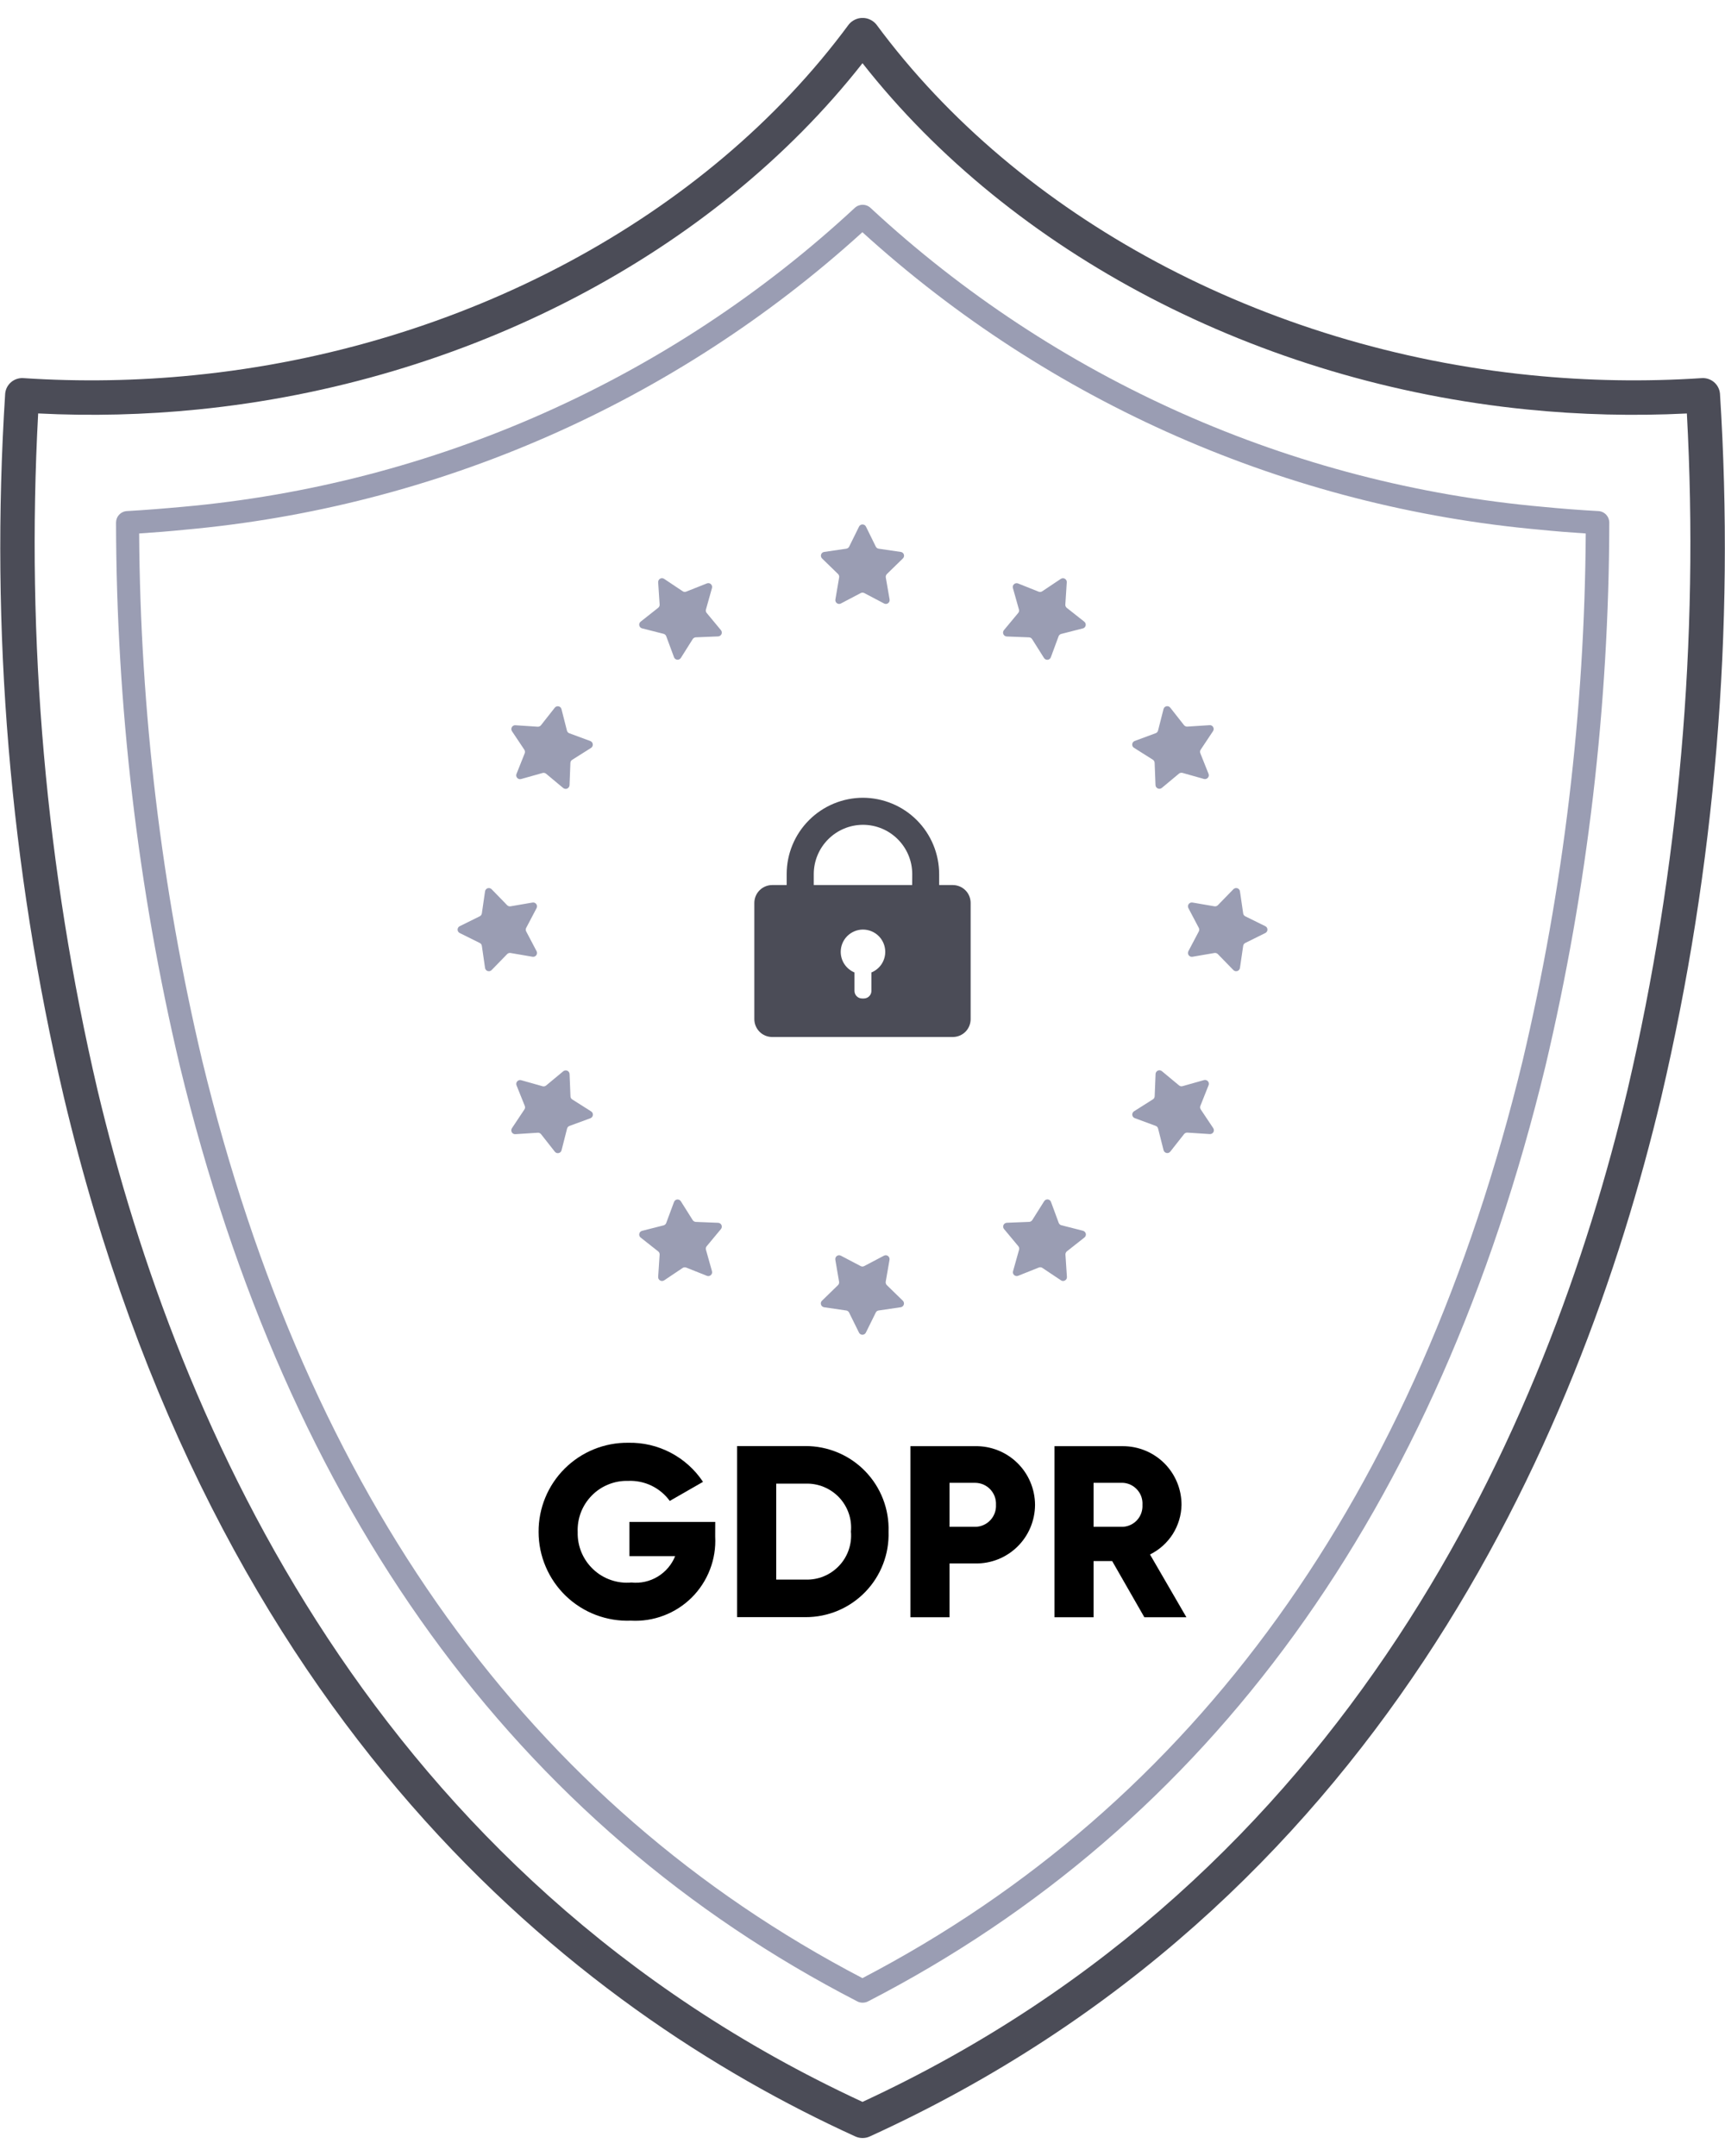 <svg width="48" height="60" viewBox="0 0 48 60" fill="none" xmlns="http://www.w3.org/2000/svg">
<g clip-path="url(#clip0_1110_138719)">
<path d="M24 59.5C23.932 59.5 23.864 59.485 23.802 59.457C16.05 55.923 5.935 48.036 1.777 30.532C0.274 24.122 -0.276 17.525 0.144 10.954C0.155 10.83 0.215 10.715 0.31 10.634C0.405 10.554 0.529 10.514 0.653 10.523C2.237 10.627 3.827 10.6 5.406 10.441C12.847 9.698 19.656 6.051 23.616 0.684C23.662 0.626 23.721 0.58 23.788 0.548C23.855 0.515 23.928 0.499 24.002 0.499C24.076 0.499 24.149 0.515 24.216 0.548C24.283 0.58 24.342 0.626 24.388 0.684C28.351 6.051 35.158 9.698 42.598 10.441C44.177 10.6 45.767 10.627 47.351 10.523C47.475 10.514 47.598 10.554 47.694 10.634C47.789 10.715 47.849 10.83 47.86 10.954C48.279 17.525 47.729 24.122 46.227 30.532C43.931 40.193 38.247 53.054 24.201 59.457C24.138 59.486 24.07 59.5 24 59.5ZM1.062 11.506C0.72 17.83 1.276 24.17 2.714 30.337C4.952 39.735 10.461 52.225 24 58.494C37.548 52.221 43.057 39.718 45.292 30.311C46.727 24.152 47.281 17.821 46.939 11.507C45.458 11.581 43.974 11.544 42.499 11.396C35.03 10.65 28.167 7.063 24 1.759C19.834 7.063 12.97 10.65 5.5 11.396C4.025 11.544 2.542 11.581 1.062 11.506Z" fill="#4B4C57"/>
<path d="M24 55.733C23.949 55.733 23.899 55.721 23.854 55.697C14.342 50.791 8.001 42.034 5.005 29.668C3.833 24.712 3.238 19.637 3.229 14.544C3.229 14.462 3.26 14.383 3.317 14.323C3.373 14.263 3.451 14.227 3.533 14.223C4.045 14.194 4.563 14.152 5.077 14.105C12.061 13.483 18.641 10.558 23.782 5.788C23.842 5.731 23.922 5.699 24.004 5.699C24.087 5.699 24.167 5.731 24.226 5.788C29.368 10.558 35.948 13.483 42.932 14.105C43.442 14.155 43.96 14.195 44.476 14.223C44.558 14.227 44.636 14.263 44.692 14.323C44.749 14.383 44.78 14.462 44.78 14.544C44.771 19.637 44.175 24.712 43.004 29.668C40.007 42.03 33.668 50.791 24.155 55.697C24.107 55.722 24.054 55.734 24 55.733ZM3.872 14.846C3.902 19.787 4.49 24.709 5.627 29.517C8.562 41.629 14.742 50.219 23.998 55.05C33.255 50.219 39.435 41.629 42.37 29.517C43.506 24.709 44.095 19.787 44.125 14.846C43.704 14.819 43.279 14.785 42.861 14.743C35.84 14.114 29.215 11.206 23.997 6.462C18.779 11.206 12.155 14.114 5.133 14.743C4.718 14.785 4.294 14.819 3.872 14.846Z" fill="#9A9DB3"/>
<path d="M26.512 24.63H26.133V24.325C26.132 23.762 25.909 23.222 25.511 22.824C25.114 22.426 24.574 22.203 24.012 22.201C23.449 22.202 22.91 22.426 22.512 22.824C22.114 23.222 21.89 23.762 21.89 24.325V24.63H21.487C21.355 24.631 21.229 24.683 21.136 24.776C21.043 24.869 20.99 24.996 20.99 25.128V28.362C20.99 28.494 21.043 28.62 21.136 28.714C21.229 28.807 21.355 28.859 21.487 28.859H26.512C26.644 28.859 26.771 28.807 26.864 28.714C26.957 28.62 27.009 28.494 27.009 28.362V25.128C27.009 24.996 26.957 24.869 26.864 24.776C26.771 24.683 26.644 24.631 26.512 24.63ZM24.248 27.063V27.576C24.248 27.632 24.226 27.686 24.186 27.725C24.147 27.765 24.093 27.787 24.037 27.787H23.988C23.932 27.787 23.878 27.765 23.839 27.725C23.799 27.686 23.777 27.632 23.777 27.576V27.063C23.663 27.016 23.567 26.936 23.498 26.834C23.43 26.732 23.394 26.612 23.394 26.49C23.394 26.325 23.459 26.167 23.575 26.051C23.692 25.935 23.849 25.869 24.013 25.869C24.178 25.87 24.336 25.935 24.452 26.051C24.568 26.168 24.633 26.325 24.633 26.49C24.633 26.613 24.596 26.733 24.528 26.835C24.459 26.937 24.362 27.016 24.248 27.063ZM25.382 24.63H22.644V24.325C22.644 23.961 22.789 23.613 23.046 23.356C23.303 23.099 23.651 22.954 24.014 22.954C24.378 22.954 24.726 23.099 24.982 23.356C25.239 23.613 25.384 23.961 25.384 24.325L25.382 24.63Z" fill="#4B4C57"/>
<path d="M24.096 14.655L24.37 15.212C24.378 15.227 24.389 15.241 24.403 15.251C24.417 15.261 24.433 15.268 24.45 15.27L25.064 15.36C25.084 15.362 25.103 15.37 25.118 15.383C25.134 15.396 25.145 15.413 25.151 15.432C25.157 15.451 25.158 15.471 25.153 15.491C25.148 15.51 25.138 15.528 25.123 15.542L24.679 15.975C24.667 15.988 24.658 16.003 24.652 16.019C24.647 16.035 24.646 16.053 24.648 16.07L24.754 16.682C24.757 16.702 24.755 16.722 24.748 16.741C24.74 16.759 24.728 16.775 24.712 16.787C24.696 16.799 24.677 16.805 24.657 16.807C24.637 16.808 24.617 16.804 24.599 16.794L24.05 16.505C24.034 16.497 24.017 16.493 24 16.493C23.983 16.493 23.965 16.497 23.95 16.505L23.4 16.794C23.383 16.804 23.363 16.808 23.343 16.807C23.323 16.805 23.304 16.799 23.288 16.787C23.271 16.775 23.259 16.759 23.252 16.741C23.244 16.722 23.242 16.702 23.246 16.682L23.35 16.07C23.353 16.053 23.352 16.035 23.347 16.019C23.341 16.002 23.332 15.987 23.32 15.975L22.875 15.542C22.861 15.528 22.85 15.51 22.846 15.491C22.841 15.471 22.841 15.451 22.848 15.432C22.854 15.413 22.865 15.396 22.88 15.383C22.896 15.37 22.915 15.362 22.934 15.36L23.549 15.27C23.566 15.268 23.582 15.261 23.596 15.251C23.61 15.241 23.621 15.227 23.629 15.212L23.904 14.655C23.912 14.637 23.926 14.622 23.943 14.611C23.96 14.6 23.98 14.595 24 14.595C24.02 14.595 24.039 14.6 24.056 14.611C24.073 14.622 24.087 14.637 24.096 14.655Z" fill="#9A9DB3"/>
<path d="M18.48 16.109L18.996 16.454C19.011 16.464 19.027 16.47 19.044 16.471C19.062 16.473 19.079 16.471 19.095 16.464L19.672 16.235C19.69 16.228 19.71 16.226 19.729 16.23C19.749 16.233 19.767 16.242 19.781 16.256C19.796 16.269 19.806 16.286 19.811 16.305C19.817 16.324 19.817 16.345 19.812 16.363L19.644 16.961C19.639 16.977 19.638 16.995 19.642 17.012C19.645 17.029 19.653 17.045 19.664 17.058L20.06 17.536C20.073 17.551 20.081 17.57 20.084 17.589C20.087 17.609 20.084 17.629 20.076 17.648C20.067 17.666 20.055 17.681 20.038 17.692C20.022 17.704 20.003 17.71 19.983 17.711L19.363 17.736C19.345 17.736 19.329 17.741 19.314 17.75C19.299 17.758 19.285 17.77 19.276 17.785L18.945 18.311C18.934 18.327 18.919 18.341 18.901 18.349C18.883 18.358 18.863 18.361 18.844 18.359C18.824 18.357 18.805 18.349 18.789 18.337C18.774 18.325 18.762 18.309 18.755 18.29L18.539 17.707C18.534 17.691 18.524 17.677 18.512 17.665C18.5 17.654 18.485 17.645 18.469 17.64L17.867 17.487C17.848 17.482 17.83 17.472 17.816 17.458C17.802 17.444 17.793 17.426 17.789 17.406C17.784 17.387 17.786 17.366 17.792 17.347C17.799 17.329 17.811 17.312 17.827 17.3L18.314 16.915C18.328 16.904 18.338 16.89 18.346 16.875C18.353 16.859 18.356 16.841 18.355 16.824L18.314 16.204C18.313 16.184 18.317 16.165 18.327 16.147C18.336 16.13 18.35 16.115 18.367 16.105C18.385 16.095 18.404 16.09 18.424 16.091C18.444 16.092 18.463 16.098 18.48 16.109Z" fill="#9A9DB3"/>
<path d="M14.342 20.183L14.962 20.224C14.979 20.225 14.997 20.221 15.013 20.214C15.028 20.207 15.042 20.197 15.053 20.183L15.437 19.695C15.449 19.679 15.466 19.668 15.485 19.661C15.503 19.654 15.524 19.653 15.543 19.657C15.563 19.661 15.581 19.671 15.595 19.684C15.609 19.698 15.62 19.716 15.624 19.735L15.777 20.337C15.782 20.353 15.791 20.368 15.802 20.38C15.814 20.393 15.828 20.402 15.844 20.407L16.427 20.623C16.445 20.63 16.462 20.642 16.474 20.658C16.486 20.674 16.493 20.693 16.495 20.712C16.497 20.732 16.494 20.752 16.485 20.77C16.477 20.788 16.463 20.803 16.446 20.814L15.922 21.145C15.907 21.154 15.895 21.166 15.886 21.181C15.878 21.197 15.873 21.213 15.872 21.231L15.848 21.852C15.847 21.872 15.84 21.891 15.829 21.907C15.818 21.924 15.802 21.937 15.784 21.945C15.766 21.953 15.746 21.956 15.726 21.953C15.706 21.951 15.688 21.942 15.672 21.93L15.195 21.532C15.181 21.521 15.165 21.513 15.148 21.51C15.131 21.506 15.114 21.507 15.097 21.512L14.499 21.68C14.48 21.685 14.46 21.685 14.441 21.68C14.422 21.674 14.405 21.663 14.392 21.649C14.379 21.634 14.37 21.616 14.366 21.597C14.362 21.578 14.364 21.558 14.371 21.54L14.601 20.963C14.607 20.947 14.609 20.93 14.607 20.912C14.605 20.895 14.6 20.878 14.59 20.864L14.245 20.347C14.234 20.33 14.228 20.311 14.228 20.291C14.228 20.271 14.233 20.252 14.243 20.235C14.253 20.218 14.268 20.204 14.285 20.195C14.303 20.185 14.323 20.181 14.342 20.183Z" fill="#9A9DB3"/>
<path d="M12.793 25.775L13.349 25.5C13.365 25.492 13.378 25.481 13.388 25.467C13.398 25.453 13.405 25.437 13.408 25.42L13.497 24.805C13.499 24.786 13.508 24.767 13.521 24.752C13.534 24.737 13.55 24.725 13.569 24.719C13.588 24.713 13.609 24.712 13.628 24.717C13.647 24.722 13.665 24.732 13.679 24.746L14.112 25.191C14.124 25.203 14.139 25.213 14.155 25.218C14.172 25.223 14.189 25.225 14.206 25.222L14.818 25.117C14.838 25.114 14.858 25.116 14.876 25.123C14.895 25.131 14.911 25.143 14.922 25.159C14.934 25.175 14.941 25.194 14.943 25.214C14.944 25.234 14.94 25.254 14.931 25.272L14.642 25.822C14.634 25.837 14.629 25.854 14.629 25.872C14.629 25.889 14.634 25.906 14.642 25.921L14.931 26.471C14.94 26.489 14.944 26.509 14.943 26.529C14.941 26.549 14.934 26.567 14.922 26.584C14.911 26.6 14.895 26.612 14.876 26.62C14.858 26.627 14.838 26.629 14.818 26.626L14.206 26.521C14.189 26.518 14.172 26.52 14.155 26.525C14.139 26.53 14.124 26.54 14.112 26.552L13.679 26.997C13.665 27.011 13.647 27.021 13.627 27.026C13.608 27.03 13.588 27.029 13.569 27.023C13.55 27.017 13.533 27.006 13.521 26.99C13.508 26.975 13.499 26.957 13.497 26.937L13.408 26.322C13.405 26.305 13.399 26.289 13.389 26.275C13.379 26.261 13.365 26.249 13.349 26.242L12.793 25.966C12.775 25.957 12.76 25.944 12.749 25.927C12.739 25.91 12.733 25.89 12.733 25.87C12.733 25.85 12.739 25.831 12.749 25.814C12.76 25.797 12.775 25.783 12.793 25.775Z" fill="#9A9DB3"/>
<path d="M14.247 31.394L14.591 30.877C14.601 30.863 14.608 30.846 14.61 30.829C14.611 30.812 14.609 30.794 14.603 30.778L14.372 30.202C14.365 30.183 14.364 30.163 14.368 30.144C14.371 30.124 14.38 30.106 14.394 30.092C14.407 30.077 14.424 30.067 14.443 30.061C14.462 30.056 14.482 30.056 14.501 30.061L15.099 30.23C15.116 30.235 15.133 30.235 15.15 30.231C15.167 30.228 15.183 30.22 15.196 30.209L15.674 29.812C15.689 29.8 15.708 29.792 15.728 29.789C15.747 29.786 15.767 29.789 15.786 29.797C15.804 29.805 15.819 29.818 15.831 29.835C15.842 29.851 15.848 29.871 15.849 29.89L15.874 30.511C15.875 30.528 15.879 30.545 15.888 30.56C15.897 30.575 15.909 30.588 15.924 30.597L16.448 30.929C16.465 30.94 16.479 30.955 16.488 30.973C16.497 30.991 16.5 31.011 16.498 31.03C16.496 31.05 16.489 31.069 16.476 31.085C16.464 31.101 16.447 31.113 16.428 31.12L15.846 31.334C15.83 31.34 15.815 31.351 15.803 31.363C15.792 31.377 15.783 31.392 15.779 31.409L15.626 32.011C15.621 32.03 15.611 32.048 15.597 32.062C15.582 32.076 15.565 32.085 15.545 32.089C15.525 32.093 15.505 32.092 15.486 32.086C15.468 32.079 15.451 32.066 15.439 32.051L15.055 31.563C15.044 31.549 15.03 31.539 15.014 31.532C14.999 31.525 14.981 31.521 14.964 31.523L14.344 31.563C14.324 31.565 14.303 31.561 14.285 31.552C14.267 31.543 14.251 31.528 14.241 31.51C14.231 31.492 14.226 31.472 14.227 31.451C14.228 31.431 14.235 31.411 14.247 31.394Z" fill="#9A9DB3"/>
<path d="M18.314 35.535L18.355 34.915C18.355 34.898 18.353 34.881 18.346 34.865C18.338 34.849 18.328 34.835 18.314 34.825L17.827 34.44C17.811 34.428 17.799 34.412 17.792 34.393C17.786 34.374 17.784 34.353 17.789 34.334C17.793 34.314 17.802 34.296 17.816 34.282C17.83 34.268 17.848 34.258 17.867 34.253L18.469 34.1C18.485 34.095 18.5 34.086 18.512 34.075C18.524 34.063 18.534 34.049 18.539 34.033L18.755 33.451C18.762 33.432 18.774 33.416 18.789 33.403C18.805 33.391 18.824 33.383 18.844 33.381C18.863 33.379 18.883 33.383 18.901 33.391C18.919 33.4 18.934 33.414 18.945 33.43L19.276 33.956C19.285 33.97 19.299 33.983 19.314 33.991C19.329 34 19.345 34.004 19.363 34.005L19.983 34.03C20.003 34.031 20.022 34.037 20.038 34.048C20.055 34.06 20.068 34.075 20.076 34.093C20.084 34.111 20.087 34.132 20.084 34.151C20.081 34.171 20.073 34.19 20.06 34.205L19.664 34.682C19.653 34.696 19.645 34.712 19.642 34.728C19.638 34.745 19.639 34.763 19.644 34.78L19.812 35.378C19.817 35.397 19.817 35.417 19.811 35.436C19.806 35.455 19.795 35.471 19.781 35.485C19.766 35.498 19.748 35.507 19.729 35.511C19.71 35.514 19.69 35.513 19.672 35.506L19.095 35.276C19.079 35.27 19.062 35.267 19.044 35.269C19.027 35.27 19.011 35.276 18.996 35.286L18.48 35.632C18.463 35.642 18.444 35.648 18.424 35.649C18.404 35.65 18.384 35.644 18.367 35.634C18.35 35.624 18.336 35.61 18.326 35.592C18.317 35.575 18.313 35.555 18.314 35.535Z" fill="#9A9DB3"/>
<path d="M23.902 37.085L23.627 36.528C23.619 36.512 23.608 36.499 23.594 36.489C23.58 36.478 23.564 36.472 23.547 36.47L22.932 36.38C22.913 36.377 22.894 36.369 22.878 36.356C22.863 36.343 22.852 36.326 22.846 36.307C22.839 36.288 22.839 36.268 22.843 36.248C22.848 36.229 22.858 36.211 22.873 36.198L23.318 35.764C23.33 35.752 23.339 35.737 23.345 35.721C23.35 35.704 23.351 35.687 23.348 35.669L23.244 35.058C23.24 35.038 23.243 35.018 23.25 35C23.258 34.981 23.27 34.965 23.286 34.953C23.302 34.942 23.321 34.934 23.341 34.933C23.361 34.931 23.381 34.936 23.398 34.945L23.948 35.234C23.963 35.242 23.98 35.247 23.998 35.247C24.015 35.247 24.032 35.242 24.048 35.234L24.597 34.945C24.615 34.936 24.635 34.931 24.655 34.933C24.674 34.934 24.693 34.942 24.709 34.953C24.726 34.965 24.738 34.981 24.745 35C24.753 35.018 24.755 35.038 24.752 35.058L24.646 35.669C24.644 35.687 24.645 35.704 24.651 35.721C24.656 35.737 24.665 35.752 24.677 35.764L25.122 36.198C25.136 36.211 25.146 36.229 25.151 36.248C25.156 36.268 25.155 36.288 25.149 36.307C25.143 36.326 25.132 36.343 25.116 36.356C25.101 36.369 25.082 36.377 25.062 36.38L24.448 36.47C24.431 36.472 24.415 36.479 24.401 36.489C24.387 36.499 24.376 36.512 24.369 36.528L24.094 37.085C24.085 37.103 24.072 37.118 24.055 37.129C24.038 37.14 24.018 37.145 23.998 37.145C23.977 37.145 23.958 37.14 23.941 37.129C23.924 37.118 23.91 37.103 23.902 37.085Z" fill="#9A9DB3"/>
<path d="M29.522 35.63L29.005 35.285C28.991 35.275 28.974 35.269 28.957 35.267C28.939 35.266 28.922 35.268 28.906 35.275L28.329 35.505C28.311 35.512 28.291 35.513 28.271 35.51C28.252 35.506 28.234 35.497 28.219 35.484C28.205 35.471 28.194 35.454 28.189 35.435C28.183 35.416 28.183 35.396 28.189 35.377L28.357 34.778C28.361 34.762 28.362 34.744 28.358 34.727C28.355 34.71 28.347 34.694 28.336 34.681L27.939 34.204C27.926 34.188 27.918 34.17 27.915 34.15C27.912 34.13 27.915 34.11 27.923 34.092C27.931 34.074 27.945 34.058 27.961 34.047C27.977 34.036 27.997 34.03 28.017 34.029L28.637 34.004C28.655 34.003 28.672 33.998 28.687 33.989C28.702 33.981 28.714 33.969 28.724 33.954L29.055 33.429C29.066 33.412 29.081 33.398 29.099 33.389C29.117 33.38 29.137 33.377 29.157 33.379C29.176 33.381 29.195 33.389 29.211 33.401C29.227 33.414 29.239 33.43 29.245 33.449L29.46 34.032C29.466 34.048 29.476 34.062 29.489 34.074C29.502 34.086 29.517 34.094 29.534 34.098L30.135 34.251C30.154 34.256 30.172 34.267 30.186 34.281C30.2 34.295 30.209 34.313 30.214 34.333C30.218 34.352 30.217 34.373 30.21 34.391C30.203 34.41 30.191 34.427 30.175 34.439L29.688 34.823C29.675 34.834 29.664 34.848 29.657 34.864C29.649 34.879 29.646 34.896 29.647 34.914L29.688 35.533C29.69 35.553 29.686 35.574 29.677 35.591C29.667 35.609 29.653 35.624 29.635 35.634C29.618 35.644 29.598 35.649 29.578 35.649C29.558 35.648 29.539 35.642 29.522 35.63Z" fill="#9A9DB3"/>
<path d="M33.659 31.56L33.04 31.52C33.023 31.519 33.006 31.522 32.99 31.529C32.974 31.536 32.96 31.547 32.949 31.56L32.565 32.048C32.553 32.064 32.536 32.076 32.517 32.083C32.499 32.09 32.478 32.091 32.459 32.087C32.439 32.082 32.421 32.073 32.407 32.059C32.393 32.045 32.382 32.027 32.377 32.008L32.225 31.406C32.221 31.389 32.212 31.373 32.2 31.36C32.189 31.348 32.174 31.338 32.158 31.332L31.575 31.117C31.556 31.11 31.54 31.098 31.528 31.082C31.516 31.067 31.508 31.047 31.506 31.027C31.504 31.008 31.508 30.988 31.517 30.97C31.525 30.952 31.539 30.937 31.556 30.926L32.081 30.594C32.095 30.585 32.108 30.572 32.116 30.557C32.125 30.542 32.13 30.525 32.13 30.508L32.155 29.887C32.156 29.867 32.162 29.848 32.174 29.832C32.185 29.815 32.201 29.803 32.219 29.794C32.237 29.786 32.257 29.784 32.277 29.786C32.297 29.789 32.315 29.797 32.331 29.81L32.808 30.206C32.821 30.218 32.837 30.225 32.854 30.229C32.871 30.232 32.889 30.232 32.905 30.227L33.504 30.058C33.522 30.053 33.543 30.053 33.561 30.059C33.58 30.064 33.597 30.075 33.61 30.089C33.624 30.104 33.632 30.122 33.636 30.141C33.64 30.16 33.638 30.18 33.631 30.199L33.402 30.775C33.395 30.791 33.393 30.809 33.395 30.826C33.397 30.843 33.403 30.86 33.412 30.875L33.757 31.391C33.769 31.408 33.776 31.428 33.778 31.449C33.779 31.469 33.774 31.49 33.764 31.508C33.753 31.526 33.738 31.54 33.719 31.549C33.701 31.559 33.68 31.562 33.659 31.56Z" fill="#9A9DB3"/>
<path d="M35.208 25.966L34.651 26.242C34.636 26.249 34.622 26.261 34.612 26.275C34.602 26.289 34.595 26.305 34.593 26.322L34.503 26.937C34.5 26.957 34.492 26.975 34.479 26.99C34.467 27.006 34.45 27.017 34.431 27.023C34.412 27.029 34.392 27.03 34.372 27.026C34.353 27.021 34.335 27.011 34.321 26.997L33.888 26.552C33.876 26.54 33.861 26.53 33.844 26.525C33.828 26.52 33.81 26.518 33.793 26.521L33.182 26.626C33.162 26.629 33.142 26.627 33.123 26.62C33.105 26.612 33.089 26.6 33.077 26.584C33.065 26.568 33.058 26.549 33.056 26.529C33.055 26.509 33.059 26.489 33.068 26.471L33.358 25.921C33.366 25.906 33.37 25.889 33.37 25.872C33.37 25.854 33.366 25.837 33.358 25.822L33.068 25.272C33.059 25.254 33.055 25.234 33.056 25.214C33.058 25.194 33.065 25.175 33.077 25.159C33.089 25.143 33.105 25.131 33.123 25.123C33.142 25.116 33.162 25.114 33.182 25.117L33.793 25.222C33.81 25.225 33.828 25.223 33.844 25.218C33.861 25.213 33.876 25.203 33.888 25.191L34.321 24.746C34.335 24.732 34.353 24.721 34.372 24.717C34.391 24.712 34.412 24.712 34.431 24.719C34.45 24.725 34.467 24.736 34.48 24.752C34.492 24.767 34.501 24.786 34.503 24.805L34.593 25.42C34.595 25.437 34.602 25.453 34.612 25.467C34.622 25.481 34.636 25.492 34.651 25.5L35.208 25.775C35.226 25.783 35.241 25.797 35.252 25.814C35.262 25.831 35.268 25.85 35.268 25.87C35.268 25.89 35.262 25.91 35.252 25.927C35.241 25.944 35.226 25.957 35.208 25.966Z" fill="#9A9DB3"/>
<path d="M33.755 20.345L33.411 20.862C33.401 20.876 33.395 20.893 33.393 20.91C33.391 20.927 33.394 20.945 33.4 20.961L33.63 21.538C33.636 21.556 33.638 21.576 33.635 21.595C33.631 21.614 33.622 21.632 33.608 21.647C33.595 21.661 33.578 21.672 33.559 21.677C33.541 21.683 33.521 21.683 33.502 21.678L32.904 21.509C32.887 21.505 32.869 21.504 32.852 21.508C32.835 21.511 32.819 21.519 32.806 21.53L32.329 21.927C32.313 21.94 32.295 21.948 32.275 21.951C32.255 21.953 32.235 21.951 32.217 21.942C32.199 21.934 32.183 21.922 32.172 21.905C32.161 21.889 32.154 21.869 32.153 21.85L32.129 21.229C32.128 21.211 32.123 21.195 32.114 21.18C32.106 21.164 32.094 21.151 32.079 21.142L31.555 20.811C31.538 20.801 31.524 20.786 31.515 20.768C31.507 20.75 31.503 20.73 31.505 20.71C31.507 20.691 31.514 20.672 31.526 20.656C31.539 20.64 31.555 20.628 31.573 20.621L32.156 20.405C32.172 20.4 32.186 20.39 32.198 20.378C32.21 20.366 32.218 20.351 32.223 20.335L32.376 19.733C32.381 19.714 32.391 19.696 32.405 19.682C32.42 19.669 32.438 19.659 32.457 19.655C32.477 19.651 32.497 19.652 32.516 19.659C32.535 19.666 32.551 19.677 32.563 19.693L32.947 20.181C32.958 20.194 32.972 20.205 32.988 20.212C33.004 20.219 33.021 20.222 33.038 20.221L33.658 20.181C33.678 20.179 33.697 20.183 33.715 20.192C33.733 20.202 33.747 20.215 33.757 20.233C33.767 20.25 33.773 20.269 33.772 20.289C33.772 20.309 33.766 20.328 33.755 20.345Z" fill="#9A9DB3"/>
<path d="M29.684 16.205L29.644 16.826C29.642 16.843 29.646 16.86 29.653 16.876C29.66 16.892 29.671 16.905 29.684 16.916L30.171 17.301C30.187 17.314 30.199 17.33 30.206 17.349C30.212 17.367 30.214 17.388 30.21 17.407C30.206 17.427 30.196 17.445 30.182 17.459C30.169 17.474 30.151 17.484 30.131 17.488L29.53 17.642C29.513 17.646 29.498 17.654 29.485 17.666C29.472 17.678 29.462 17.692 29.456 17.708L29.241 18.291C29.234 18.31 29.223 18.326 29.207 18.339C29.191 18.351 29.172 18.358 29.152 18.361C29.133 18.363 29.113 18.359 29.095 18.351C29.077 18.342 29.062 18.329 29.051 18.312L28.72 17.787C28.71 17.772 28.698 17.76 28.683 17.751C28.668 17.743 28.651 17.738 28.634 17.737L28.013 17.713C27.993 17.712 27.974 17.705 27.957 17.694C27.941 17.683 27.928 17.667 27.92 17.649C27.912 17.631 27.909 17.611 27.912 17.591C27.914 17.571 27.922 17.552 27.935 17.537L28.332 17.059C28.343 17.046 28.351 17.03 28.355 17.013C28.358 16.997 28.358 16.979 28.353 16.962L28.185 16.365C28.18 16.346 28.18 16.326 28.185 16.307C28.191 16.288 28.201 16.271 28.216 16.258C28.23 16.244 28.248 16.235 28.267 16.232C28.287 16.228 28.307 16.229 28.325 16.236L28.902 16.466C28.918 16.473 28.936 16.475 28.953 16.473C28.97 16.471 28.987 16.465 29.001 16.455L29.518 16.11C29.534 16.099 29.554 16.093 29.574 16.092C29.594 16.091 29.613 16.096 29.631 16.106C29.648 16.116 29.662 16.131 29.672 16.148C29.681 16.166 29.686 16.186 29.684 16.205Z" fill="#9A9DB3"/>
<path d="M19.901 42.762C19.918 43.074 19.868 43.387 19.756 43.678C19.644 43.97 19.472 44.235 19.251 44.456C19.029 44.677 18.764 44.848 18.472 44.959C18.18 45.071 17.868 45.119 17.556 45.102C17.224 45.115 16.892 45.061 16.581 44.943C16.27 44.825 15.986 44.645 15.746 44.415C15.506 44.184 15.315 43.907 15.185 43.601C15.054 43.295 14.987 42.966 14.987 42.633C14.985 42.305 15.048 41.981 15.173 41.678C15.298 41.375 15.482 41.1 15.714 40.869C15.947 40.638 16.222 40.455 16.526 40.332C16.829 40.209 17.154 40.147 17.482 40.151C17.892 40.142 18.298 40.237 18.662 40.428C19.025 40.618 19.335 40.897 19.562 41.239L18.637 41.77C18.505 41.588 18.329 41.442 18.126 41.344C17.923 41.247 17.699 41.202 17.475 41.212C17.287 41.207 17.101 41.241 16.927 41.312C16.753 41.382 16.596 41.488 16.465 41.622C16.334 41.756 16.231 41.915 16.164 42.09C16.097 42.265 16.067 42.453 16.075 42.64C16.07 42.833 16.106 43.025 16.181 43.204C16.256 43.382 16.368 43.543 16.509 43.675C16.65 43.808 16.817 43.908 17 43.971C17.183 44.034 17.377 44.058 17.57 44.04C17.825 44.067 18.081 44.01 18.301 43.877C18.52 43.745 18.691 43.544 18.787 43.306H17.515V42.354H19.902L19.901 42.762Z" fill="black"/>
<path d="M24.725 42.624C24.735 42.934 24.683 43.242 24.571 43.531C24.459 43.82 24.291 44.083 24.075 44.305C23.859 44.527 23.601 44.704 23.316 44.824C23.03 44.944 22.724 45.005 22.414 45.004H20.511V40.243H22.414C22.724 40.242 23.03 40.304 23.316 40.424C23.601 40.544 23.859 40.72 24.075 40.943C24.291 41.165 24.459 41.428 24.571 41.717C24.683 42.006 24.735 42.314 24.725 42.624ZM23.678 42.624C23.694 42.451 23.673 42.276 23.616 42.112C23.559 41.948 23.467 41.797 23.348 41.671C23.228 41.545 23.083 41.446 22.922 41.38C22.761 41.314 22.589 41.283 22.415 41.289H21.599V43.959H22.415C22.588 43.965 22.762 43.934 22.922 43.868C23.083 43.802 23.228 43.702 23.347 43.576C23.467 43.45 23.558 43.3 23.615 43.136C23.672 42.971 23.694 42.797 23.678 42.624Z" fill="black"/>
<path d="M28.801 41.879C28.8 42.096 28.756 42.31 28.672 42.511C28.588 42.71 28.465 42.892 28.31 43.043C28.155 43.195 27.971 43.315 27.77 43.395C27.568 43.475 27.352 43.514 27.136 43.51H26.422V45.007H25.334V40.246H27.136C27.353 40.242 27.568 40.282 27.77 40.362C27.971 40.442 28.155 40.562 28.31 40.714C28.465 40.866 28.588 41.047 28.672 41.247C28.756 41.447 28.8 41.662 28.801 41.879ZM27.714 41.879C27.718 41.8 27.706 41.721 27.679 41.647C27.651 41.573 27.61 41.506 27.556 41.449C27.502 41.391 27.437 41.346 27.365 41.314C27.292 41.283 27.214 41.267 27.136 41.266H26.422V42.49H27.136C27.214 42.49 27.292 42.474 27.364 42.442C27.436 42.411 27.502 42.365 27.555 42.308C27.61 42.251 27.651 42.183 27.679 42.109C27.706 42.036 27.718 41.957 27.714 41.879Z" fill="black"/>
<path d="M30.947 43.443H30.43V45.007H29.343V40.246H31.246C31.46 40.246 31.672 40.288 31.871 40.37C32.069 40.452 32.249 40.572 32.4 40.723C32.552 40.875 32.672 41.055 32.754 41.254C32.836 41.452 32.877 41.664 32.877 41.879C32.872 42.167 32.787 42.449 32.633 42.693C32.478 42.936 32.259 43.132 32 43.26L33.013 45.007H31.843L30.947 43.443ZM30.43 42.49H31.246C31.322 42.486 31.396 42.467 31.465 42.434C31.533 42.401 31.595 42.355 31.645 42.298C31.696 42.241 31.734 42.175 31.759 42.103C31.784 42.031 31.794 41.955 31.79 41.879C31.795 41.803 31.784 41.727 31.76 41.654C31.735 41.582 31.696 41.516 31.645 41.459C31.595 41.402 31.533 41.356 31.465 41.322C31.396 41.289 31.322 41.27 31.246 41.266H30.43V42.49Z" fill="black"/>
</g>
<defs>
<clipPath id="clip0_1110_138719">
<rect width="48" height="59" fill="white" transform="translate(0 0.5)"/>
</clipPath>
</defs>
</svg>
